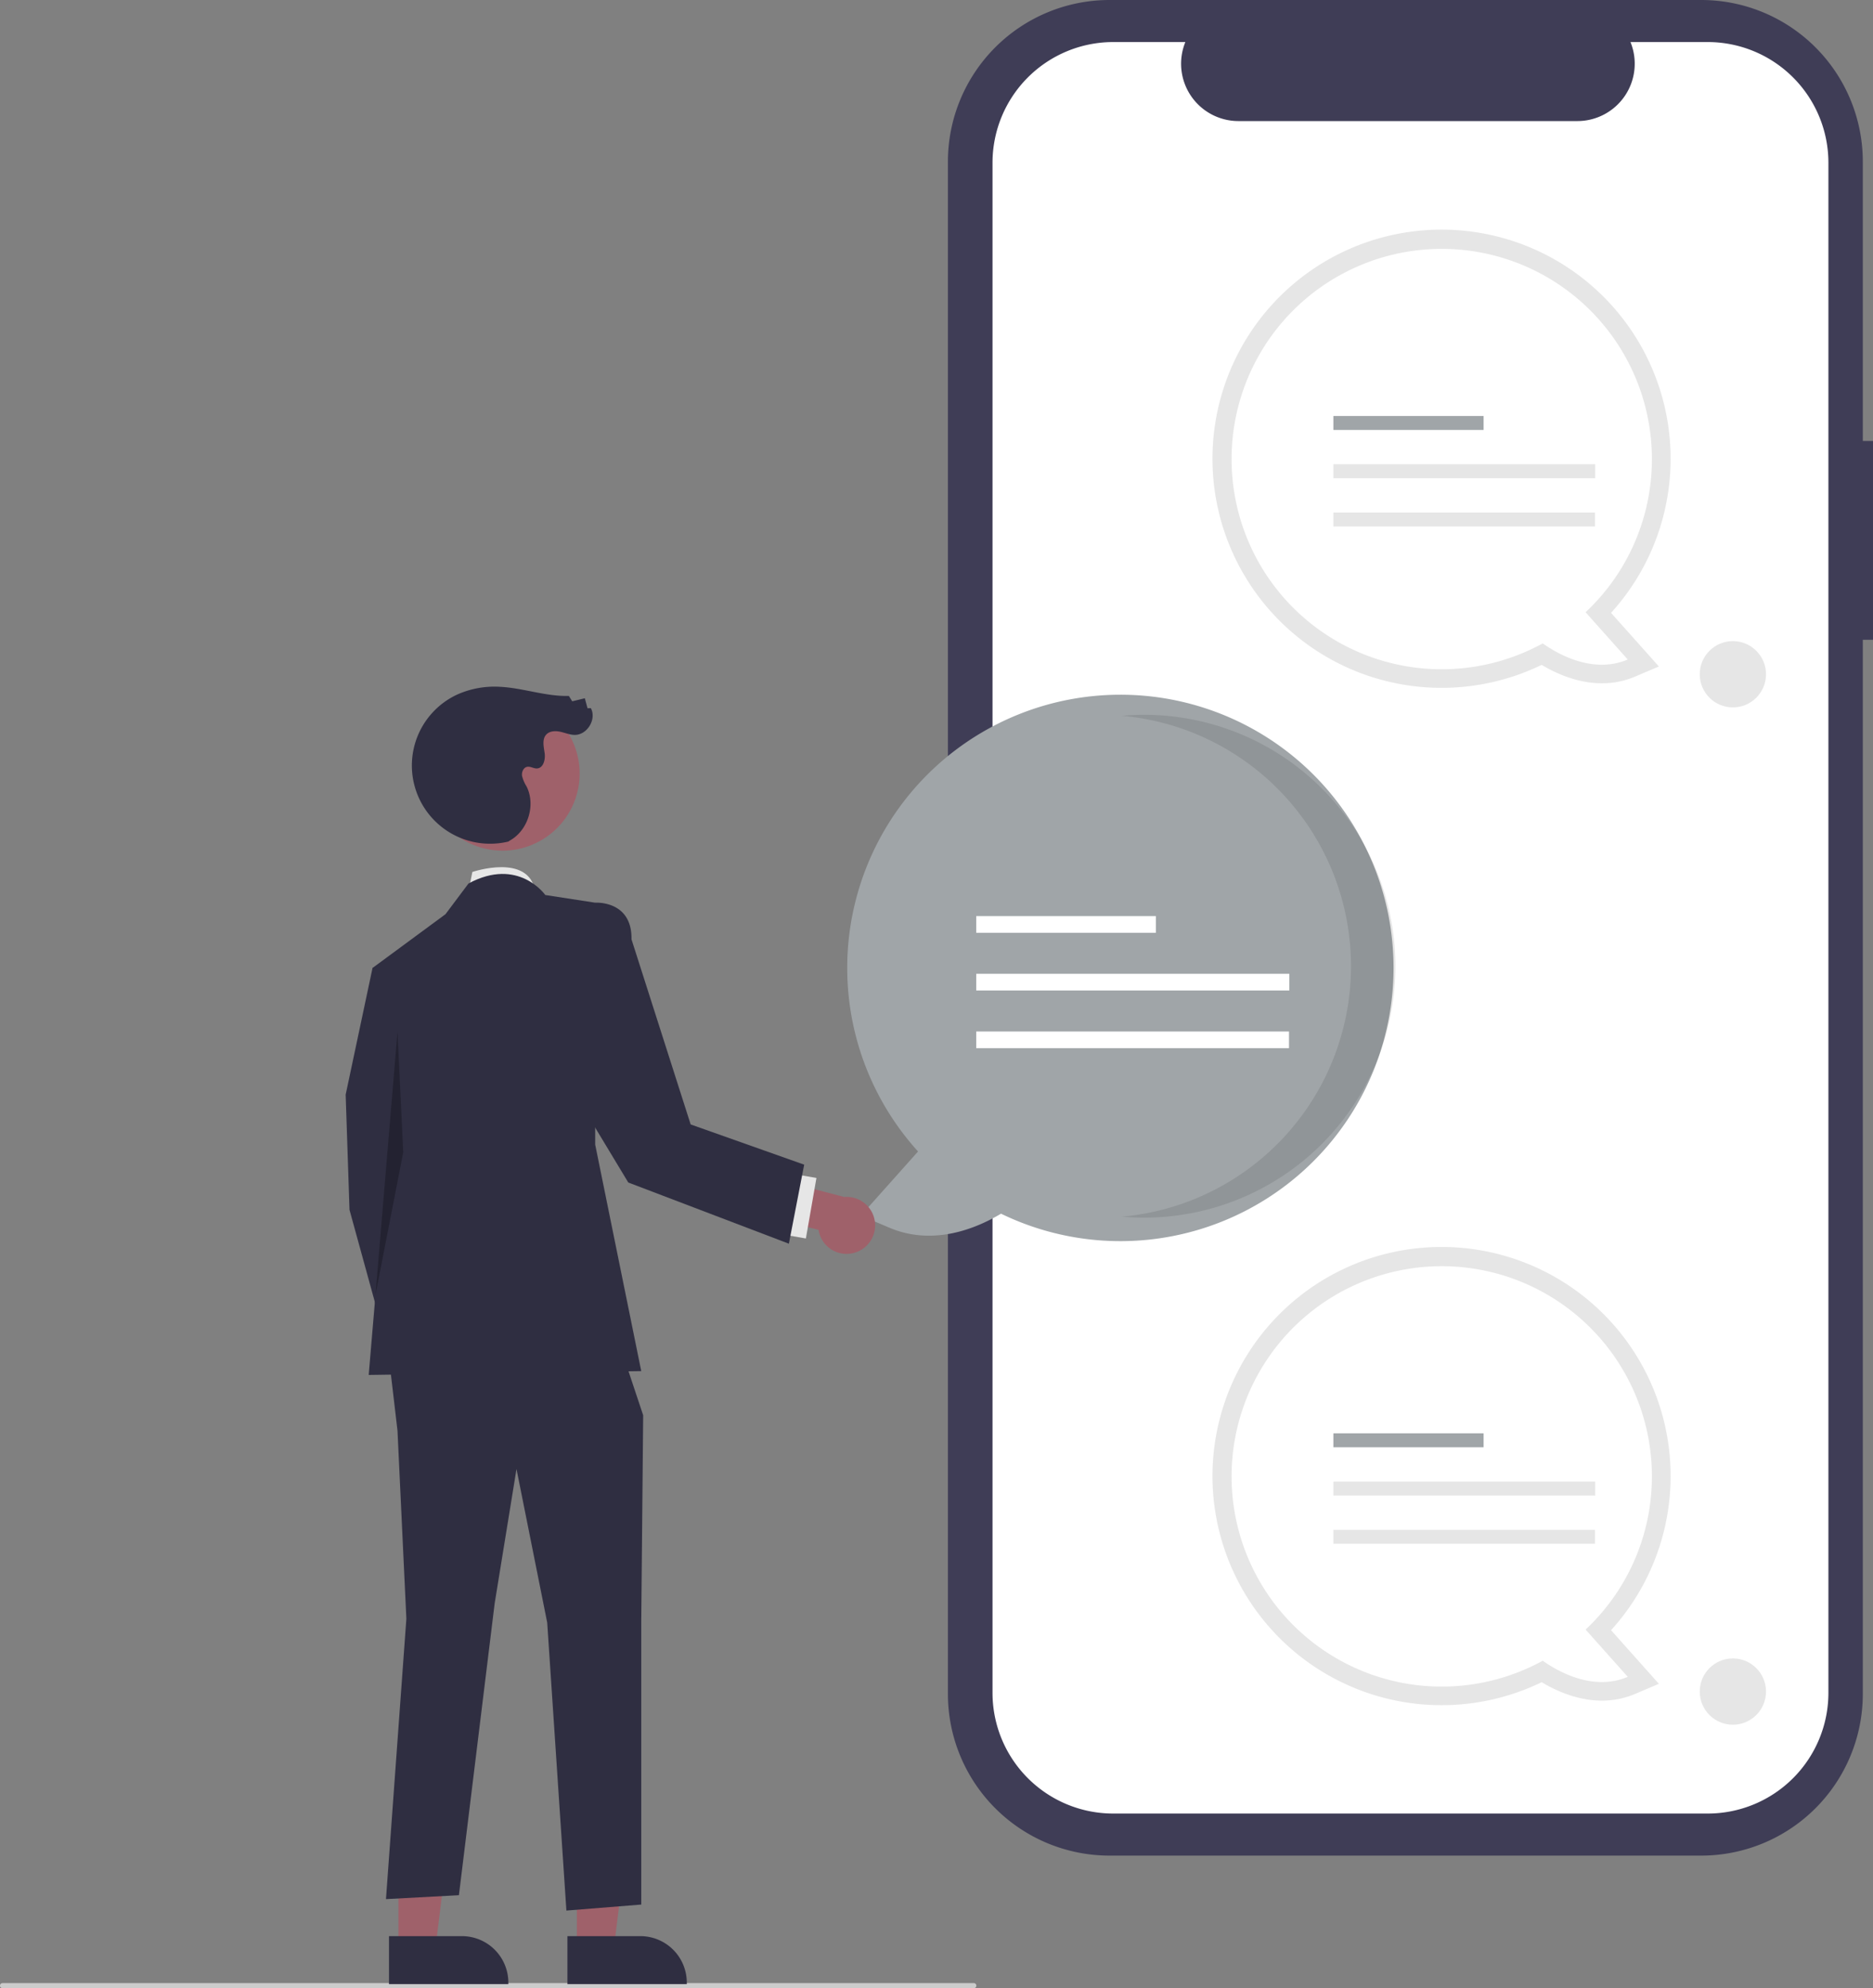 <svg xmlns="http://www.w3.org/2000/svg" width="734.736" height="779.785" data-name="Layer 1"><rect width="100%" height="100%" fill="#808080" stroke="none"/><path fill="#3f3d56" d="M734.736 172.947h-3.998V63.402A63.402 63.402 0 0 0 667.336 0H435.249a63.402 63.402 0 0 0-63.402 63.402v600.974a63.402 63.402 0 0 0 63.402 63.402h232.086a63.402 63.402 0 0 0 63.402-63.402V250.923h4Z"/><path fill="#fff" d="M669.894 16.495h-30.295a22.495 22.495 0 0 1-20.827 30.99h-132.96a22.495 22.495 0 0 1-20.827-30.99h-28.296a47.348 47.348 0 0 0-47.347 47.348v600.092a47.348 47.348 0 0 0 47.347 47.348h233.205a47.348 47.348 0 0 0 47.348-47.348V63.843a47.348 47.348 0 0 0-47.348-47.348Z"/><path fill="#e6e6e6" d="M565.53 668.779a89.859 89.859 0 1 1 66.449-29.413l18.765 21.035-9.364 3.972c-14.487 6.145-28.663.166-36.62-4.606a89.972 89.972 0 0 1-39.23 9.012Zm0-164.948a75.184 75.184 0 1 0 36.145 141.124l4.008-2.203 3.728 2.652a39.422 39.422 0 0 0 14.224 6.508l-11.808-13.236 5.176-4.865a74.476 74.476 0 0 0 23.712-54.795 75.27 75.27 0 0 0-75.184-75.185Z"/><path fill="#fff" d="M648.005 579.016a82.441 82.441 0 1 0-42.82 72.328c5.7 4.056 19.609 12.147 33.348 6.319l-16.538-18.54a82.24 82.24 0 0 0 26.01-60.107Z"/><path fill="#a0a5a8" d="M523.054 562.153h58.932v5.473h-58.932z"/><path fill="#e6e6e6" d="M523.054 581.085h102.714v5.473H523.054zm0 18.931h102.613v5.473H523.054zm42.476-330.237a89.859 89.859 0 1 1 66.449-29.413l18.765 21.035-9.364 3.972c-14.487 6.145-28.663.166-36.62-4.606a89.972 89.972 0 0 1-39.23 9.012Zm0-164.948a75.184 75.184 0 1 0 36.145 141.124l4.008-2.203 3.728 2.652a39.422 39.422 0 0 0 14.224 6.508l-11.808-13.236 5.176-4.864a74.477 74.477 0 0 0 23.712-54.796 75.27 75.27 0 0 0-75.184-75.185Z"/><path fill="#fff" d="M648.005 180.016a82.441 82.441 0 1 0-42.82 72.328c5.7 4.056 19.609 12.147 33.348 6.32l-16.538-18.54a82.24 82.24 0 0 0 26.01-60.108Z"/><path fill="#a0a5a8" d="M523.054 163.153h58.932v5.473h-58.932z"/><path fill="#e6e6e6" d="M523.054 182.084h102.714v5.473H523.054zm0 18.932h102.613v5.473H523.054z"/><circle cx="679.768" cy="264.446" r="13" fill="#e6e6e6"/><circle cx="679.768" cy="663.446" r="13" fill="#e6e6e6"/><path fill="#a0a5a8" d="M392.673 476.008c-9.513 5.706-26.463 12.855-43.783 5.508l-11.197-4.75 22.437-25.151a107.156 107.156 0 1 1 32.543 24.393Z"/><path d="M762.599 439.066a98.615 98.615 0 0 0-89.895-98.223 99.827 99.827 0 0 1 8.715-.387 98.61 98.61 0 0 1 0 197.22c-2.933 0-5.834-.137-8.702-.388a98.615 98.615 0 0 0 89.882-98.222Z" opacity=".1" style="isolation:isolate" transform="translate(-232.632 -60.108)"/><path fill="#fff" d="M382.956 359.294h70.463v6.543h-70.463zm0 22.636h122.811v6.543H382.956zm0 22.636h122.691v6.543H382.956z"/><path fill="#ccc" d="M1 779.785h381a1 1 0 0 0 0-2H1a1 1 0 0 0 0 2Z"/><path fill="#e6e6e6" d="m183.785 349.52 1.506-7.53s22.15-7.529 24.627 7.53Z"/><path fill="#9f616a" d="m226.294 764.098 14.521-.001 6.908-56.009-21.432.001.003 56.009z"/><path fill="#2f2e41" d="m222.59 759.357 28.597-.001a18.225 18.225 0 0 1 18.225 18.224v.592l-46.821.002Z"/><path fill="#9f616a" d="m156.294 764.098 14.521-.001 6.908-56.009-21.432.001.003 56.009z"/><path fill="#2f2e41" d="m152.59 759.357 28.597-.001a18.225 18.225 0 0 1 18.225 18.224v.592l-46.821.002Zm10.113-378.214-16.565-1.506-10.541 49.694 1.506 45.176 16.565 60.235 22.588-13.553-12.047-61.741-1.506-78.305z"/><path fill="#2f2e41" d="m152.218 529.471 3.708 31.623 3.483 73.788-8 109.958 28.611-1.535 14.024-114.446 8.564-52.706 12.047 60.235 7.53 112.94 29.364-2.353V635.991l.753-80.92-10.541-31.623-89.543 6.023z"/><path fill="#2f2e41" d="M213.902 351.026s-10.54-15.059-30.117-4.518l-9.035 12.047-28.612 21.082 6.024 70.776-7.53 88.846 106.917-1.505-18.07-88.847v-94.87Z"/><path d="m155.926 404.632-8.634 103.239 10.893-55.952-2.259-47.287z" opacity=".25"/><path fill="#9f616a" d="M335.652 491.192a11.106 11.106 0 0 1-14.553-8.846l-24.638-6.09.048-15.875 34.674 9.088a11.167 11.167 0 0 1 4.469 21.723Z"/><path fill="#e6e6e6" d="m305.744 483.926 4.143-23.735 10.384 1.813-4.143 23.735z"/><circle cx="429.776" cy="363.5" r="30.239" fill="#9f616a" transform="rotate(-28.663 195.825 788.723)"/><path fill="#2f2e41" d="M199.403 330.067a30.673 30.673 0 0 1-20.068-57.651 35.868 35.868 0 0 1 16.936-3.04c9.044.476 17.834 3.818 26.886 3.572l1.313 2.11 4.945-1.2 1.06 3.926 1.302-.045c2.333 4.336-1.42 10.544-6.345 10.491-1.949-.02-3.792-.833-5.698-1.241s-4.151-.307-5.466 1.133c-1.708 1.87-.964 4.79-.608 7.299s-.534 5.887-3.066 5.969c-1.293.042-2.523-.886-3.794-.642-1.48.284-2.23 2.072-2.013 3.563a14.18 14.18 0 0 0 1.771 4.135c3.67 7.328.571 17.295-6.607 21.249m26.34 30.161 7.188-5.819s14.506-1.008 14.244 14.37l23.21 72.604 44.528 15.774-6 31-63-24-32-53.04Z"/></svg>